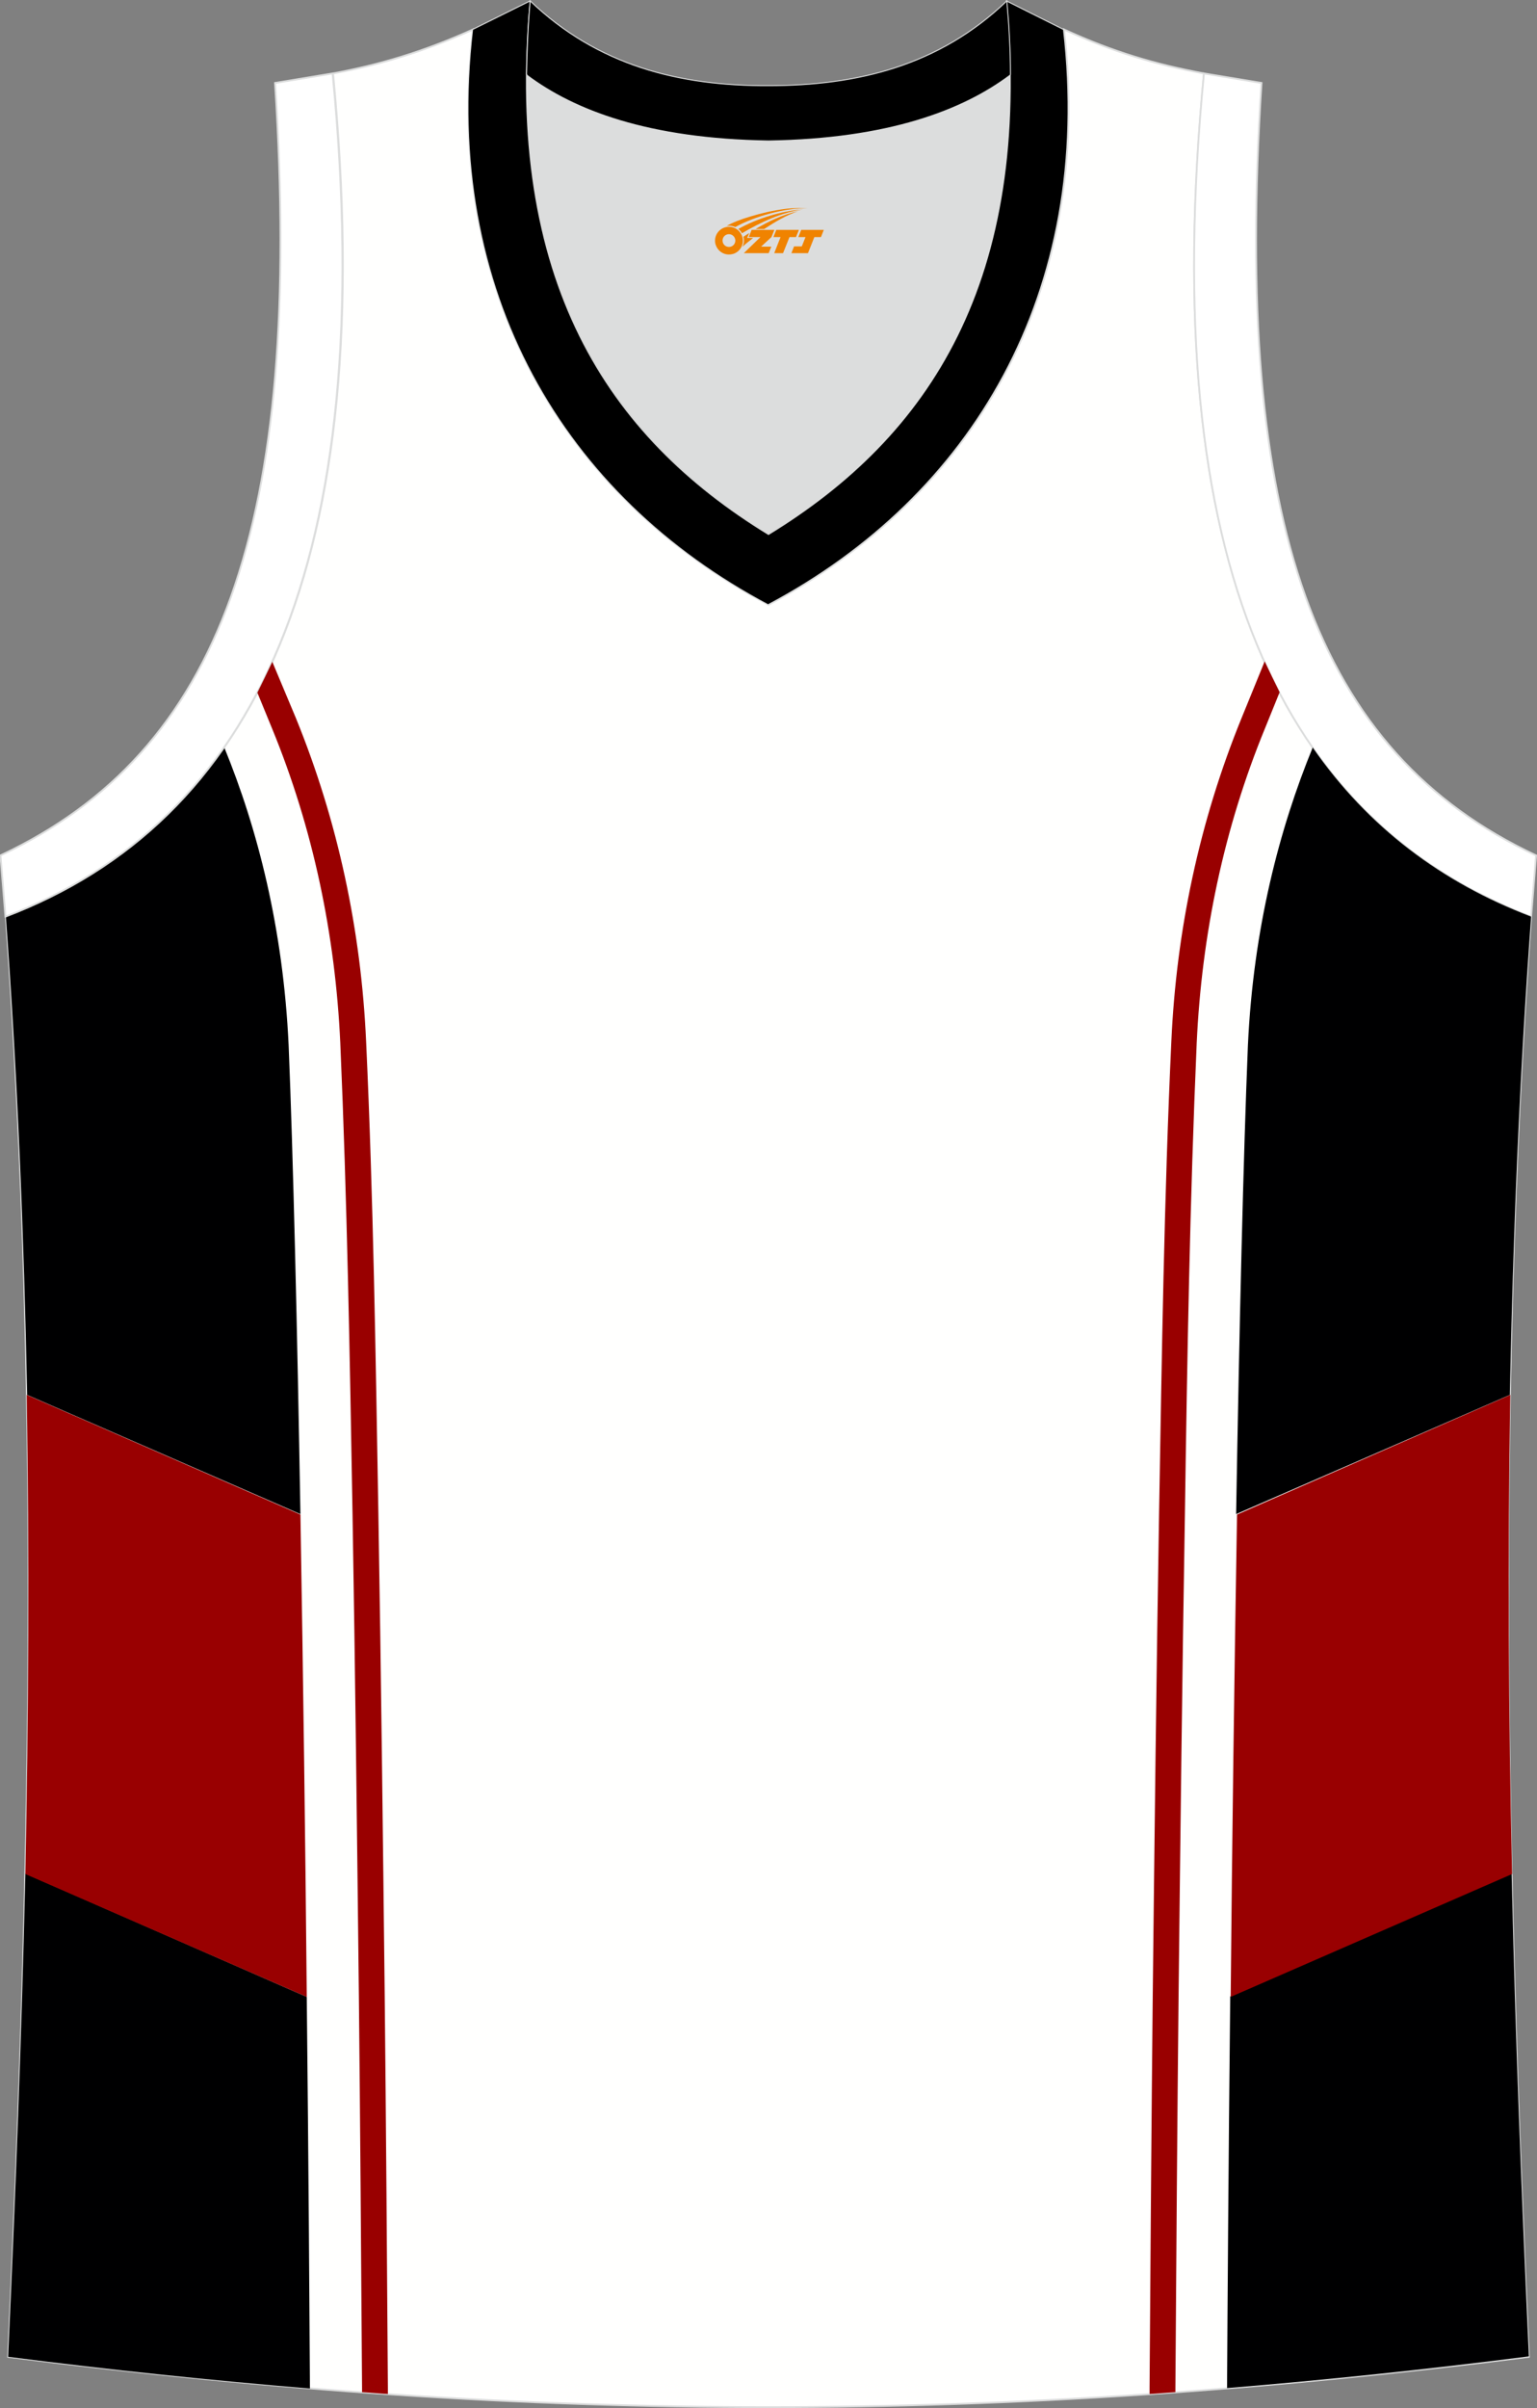 <?xml version="1.0" encoding="utf-8"?>
<!-- Generator: Adobe Illustrator 22.0.0, SVG Export Plug-In . SVG Version: 6.00 Build 0)  -->
<svg xmlns="http://www.w3.org/2000/svg" xmlns:xlink="http://www.w3.org/1999/xlink" version="1.1" id="图层_1" x="0px" y="0px" width="339.2px" height="531.2px" viewBox="0 0 339.2 531.2" enable-background="new 0 0 339.2 531.2" xml:space="preserve">
<rect x="0" y="0" width="339.2" height="531.2" fill="#808080" stroke="none"/>
<g>
	<path fill="#FFFFFE" stroke="#DCDDDD" stroke-width="0.4" stroke-miterlimit="22.926" d="M337.4,519.9   c-4.8-104-7.4-208.9,0.5-317.7l0,0c-54.6-20.8-82.7-77.3-72.2-186l0,0c-10.7-2-19.7-4.6-30.9-9.7c6.7,58-20.2,103-65.2,126.9   c-45-23.9-71.9-68.9-65.2-126.9c-11.2,5-20.3,7.7-30.9,9.7l0,0C84,124.9,55.8,181.4,1.3,202.2l0,0C9.1,311,6.6,415.8,1.8,519.9   C118.1,534.7,221,534.7,337.4,519.9z"/>
	<path fill="#000001" d="M5.6,413.3C4.8,449,3.4,484.5,1.8,519.9c22.7,2.9,44.8,5.2,66.6,7c-0.1-17.1-0.3-49-0.7-86.4L5.6,413.3z"/>
	<path fill="#990001" d="M5.9,307.7c0.6,35.5,0.4,70.7-0.3,105.7l62.1,27.1c-0.3-33.4-0.8-71.1-1.4-106.4L5.9,307.7z"/>
	<path fill="#000001" d="M49.5,164.9C37.2,182.5,21,194.7,1.3,202.2l0,0c2.6,35.5,4,70.7,4.7,105.5L66.3,334   c-0.7-41.1-1.6-79.1-2.6-103.4C62.5,204.7,56.8,182.7,49.5,164.9z"/>
	<path fill="#DCDDDD" d="M169.6,31.1c26.5-0.4,42.9-6.7,53.3-14.5c0-0.1,0-0.1,0.1-0.2c0.5,51.7-21.1,81.8-53.4,101.4   C137.4,98.1,115.8,68,116.2,16.4c0,0.1,0,0.1,0,0.2C126.6,24.4,143.1,30.7,169.6,31.1z"/>
	<path fill="#FFFFFF" stroke="#DCDDDD" stroke-width="0.4" stroke-miterlimit="22.926" d="M1.2,202.2c54.6-20.8,82.7-77.3,72.2-186   l-12.7,2.1C67,116,48.7,165.9,0.1,188.7L1.2,202.2z"/>
	<path stroke="#DCDDDD" stroke-width="0.216" stroke-miterlimit="22.926" d="M117,0.2c-5.5,61.8,17.1,96,52.6,117.7   C205.1,96.2,227.7,62,222.1,0.2l12.6,6.3c6.7,58-20.2,103-65.2,126.9c-45-23.9-71.9-68.9-65.2-126.9L117,0.2z"/>
	<path fill="#FFFFFF" stroke="#DCDDDD" stroke-width="0.4" stroke-miterlimit="22.926" d="M337.9,202.2   c-54.6-20.8-82.7-77.3-72.2-186l12.7,2.1c-6.3,97.7,12,147.6,60.6,170.4L337.9,202.2L337.9,202.2z"/>
	<path fill="#990000" d="M60,160.6c9.1,22.1,14,45.6,15.1,69.5c1.5,34.5,2.1,69.2,2.7,103.8c0.6,35.5,1,71,1.4,106.5   c0.3,28.8,0.5,57.6,0.7,86.4v0.9c1.9,0.1,3.8,0.3,5.7,0.4v-1.4c-0.2-28.8-0.4-57.6-0.7-86.5c-0.4-35.5-0.8-71-1.4-106.5   c-0.6-34.6-1.1-69.3-2.7-103.9c-1.1-24.5-6.2-48.6-15.5-71.4L60.1,146c-1.1,2.3-2.2,4.6-3.3,6.8L60,160.6z"/>
	<path fill="#000001" d="M333.6,413.3c0.8,35.7,2.2,71.1,3.8,106.5c-22.7,2.9-44.8,5.2-66.6,7c0.1-17.1,0.3-49,0.7-86.4L333.6,413.3   z"/>
	<path fill="#990001" d="M333.3,307.7c-0.6,35.5-0.4,70.7,0.4,105.7l-62.1,27.1c0.3-33.4,0.8-71.1,1.4-106.4L333.3,307.7z"/>
	<path fill="#000001" d="M289.7,164.9c12.2,17.6,28.5,29.8,48.2,37.3l0,0c-2.6,35.5-4,70.7-4.7,105.5L272.8,334   c0.7-41.1,1.6-79.1,2.6-103.4C276.6,204.7,282.4,182.7,289.7,164.9z"/>
	<path fill="#990000" d="M279.2,160.6c-9.1,22.1-14,45.6-15.1,69.5c-1.5,34.5-2.1,69.2-2.6,103.8c-0.6,35.5-1,71-1.4,106.5   c-0.3,28.8-0.5,57.6-0.7,86.4v0.9c-1.9,0.1-3.8,0.3-5.7,0.4v-1.4c0.2-28.8,0.4-57.6,0.7-86.5c0.4-35.5,0.8-71,1.4-106.5   c0.6-34.6,1.1-69.3,2.7-103.9c1.1-24.5,6.2-48.6,15.5-71.4l5.1-12.5c1.1,2.3,2.2,4.6,3.3,6.8L279.2,160.6z"/>
	<path stroke="#DCDDDD" stroke-width="0.216" stroke-miterlimit="22.926" d="M117,0.2c14.9,14.3,33,18.8,52.6,18.7   c19.6,0,37.7-4.4,52.6-18.7c0.5,5.6,0.8,11,0.8,16.2c0,0.1,0,0.1-0.1,0.2c-10.4,7.8-26.9,14.1-53.3,14.5   c-26.5-0.4-42.9-6.7-53.3-14.5c0-0.1,0-0.1-0.1-0.2C116.3,11.3,116.5,5.9,117,0.2z"/>
	
</g>
<g id="图层_x0020_1">
	<path fill="#F08300" d="M157.98,54.11c0.416,1.136,1.472,1.984,2.752,2.032c0.144,0,0.304,0,0.448-0.016h0.016   c0.016,0,0.064,0,0.128-0.016c0.032,0,0.048-0.016,0.08-0.016c0.064-0.016,0.144-0.032,0.224-0.048c0.016,0,0.016,0,0.032,0   c0.192-0.048,0.4-0.112,0.576-0.208c0.192-0.096,0.4-0.224,0.608-0.384c0.672-0.56,1.104-1.408,1.104-2.352   c0-0.224-0.032-0.448-0.08-0.672l0,0C163.82,52.23,163.77,52.06,163.69,51.88C163.22,50.79,162.14,50.03,160.87,50.03C159.18,50.03,157.8,51.4,157.8,53.1C157.8,53.45,157.86,53.79,157.98,54.11L157.98,54.11L157.98,54.11z M162.28,53.13L162.28,53.13C162.25,53.91,161.59,54.51,160.81,54.47C160.02,54.44,159.43,53.79,159.46,53c0.032-0.784,0.688-1.376,1.472-1.344   C161.7,51.69,162.31,52.36,162.28,53.13L162.28,53.13z"/>
	<polygon fill="#F08300" points="176.31,50.71 ,175.67,52.3 ,174.23,52.3 ,172.81,55.85 ,170.86,55.85 ,172.26,52.3 ,170.68,52.3    ,171.32,50.71"/>
	<path fill="#F08300" d="M178.28,45.98c-1.008-0.096-3.024-0.144-5.056,0.112c-2.416,0.304-5.152,0.912-7.616,1.664   C163.56,48.36,161.69,49.08,160.34,49.85C160.54,49.82,160.73,49.8,160.92,49.8c0.48,0,0.944,0.112,1.36,0.288   C166.38,47.77,173.58,45.72,178.28,45.98L178.28,45.98L178.28,45.98z"/>
	<path fill="#F08300" d="M163.75,51.45c4-2.368,8.88-4.672,13.488-5.248c-4.608,0.288-10.224,2-14.288,4.304   C163.27,50.76,163.54,51.08,163.75,51.45C163.75,51.45,163.75,51.45,163.75,51.45z"/>
	<polygon fill="#F08300" points="181.8,50.71 ,181.18,52.3 ,179.72,52.3 ,178.31,55.85 ,177.85,55.85 ,176.34,55.85 ,174.65,55.85    ,175.24,54.35 ,176.95,54.35 ,177.77,52.3 ,176.18,52.3 ,176.82,50.71"/>
	<polygon fill="#F08300" points="170.89,50.71 ,170.25,52.3 ,167.96,54.41 ,170.22,54.41 ,169.64,55.85 ,164.15,55.85 ,167.82,52.3    ,165.24,52.3 ,165.88,50.71"/>
	<path fill="#F08300" d="M176.17,46.57c-3.376,0.752-6.464,2.192-9.424,3.952h1.888C171.06,48.95,173.4,47.52,176.17,46.57z    M165.37,51.39C164.74,51.77,164.68,51.82,164.07,52.23c0.064,0.256,0.112,0.544,0.112,0.816c0,0.496-0.112,0.976-0.32,1.392   c0.176-0.16,0.32-0.304,0.432-0.4c0.272-0.24,0.768-0.64,1.6-1.296l0.32-0.256H164.89l0,0L165.37,51.39L165.37,51.39L165.37,51.39z"/>
</g>
</svg>